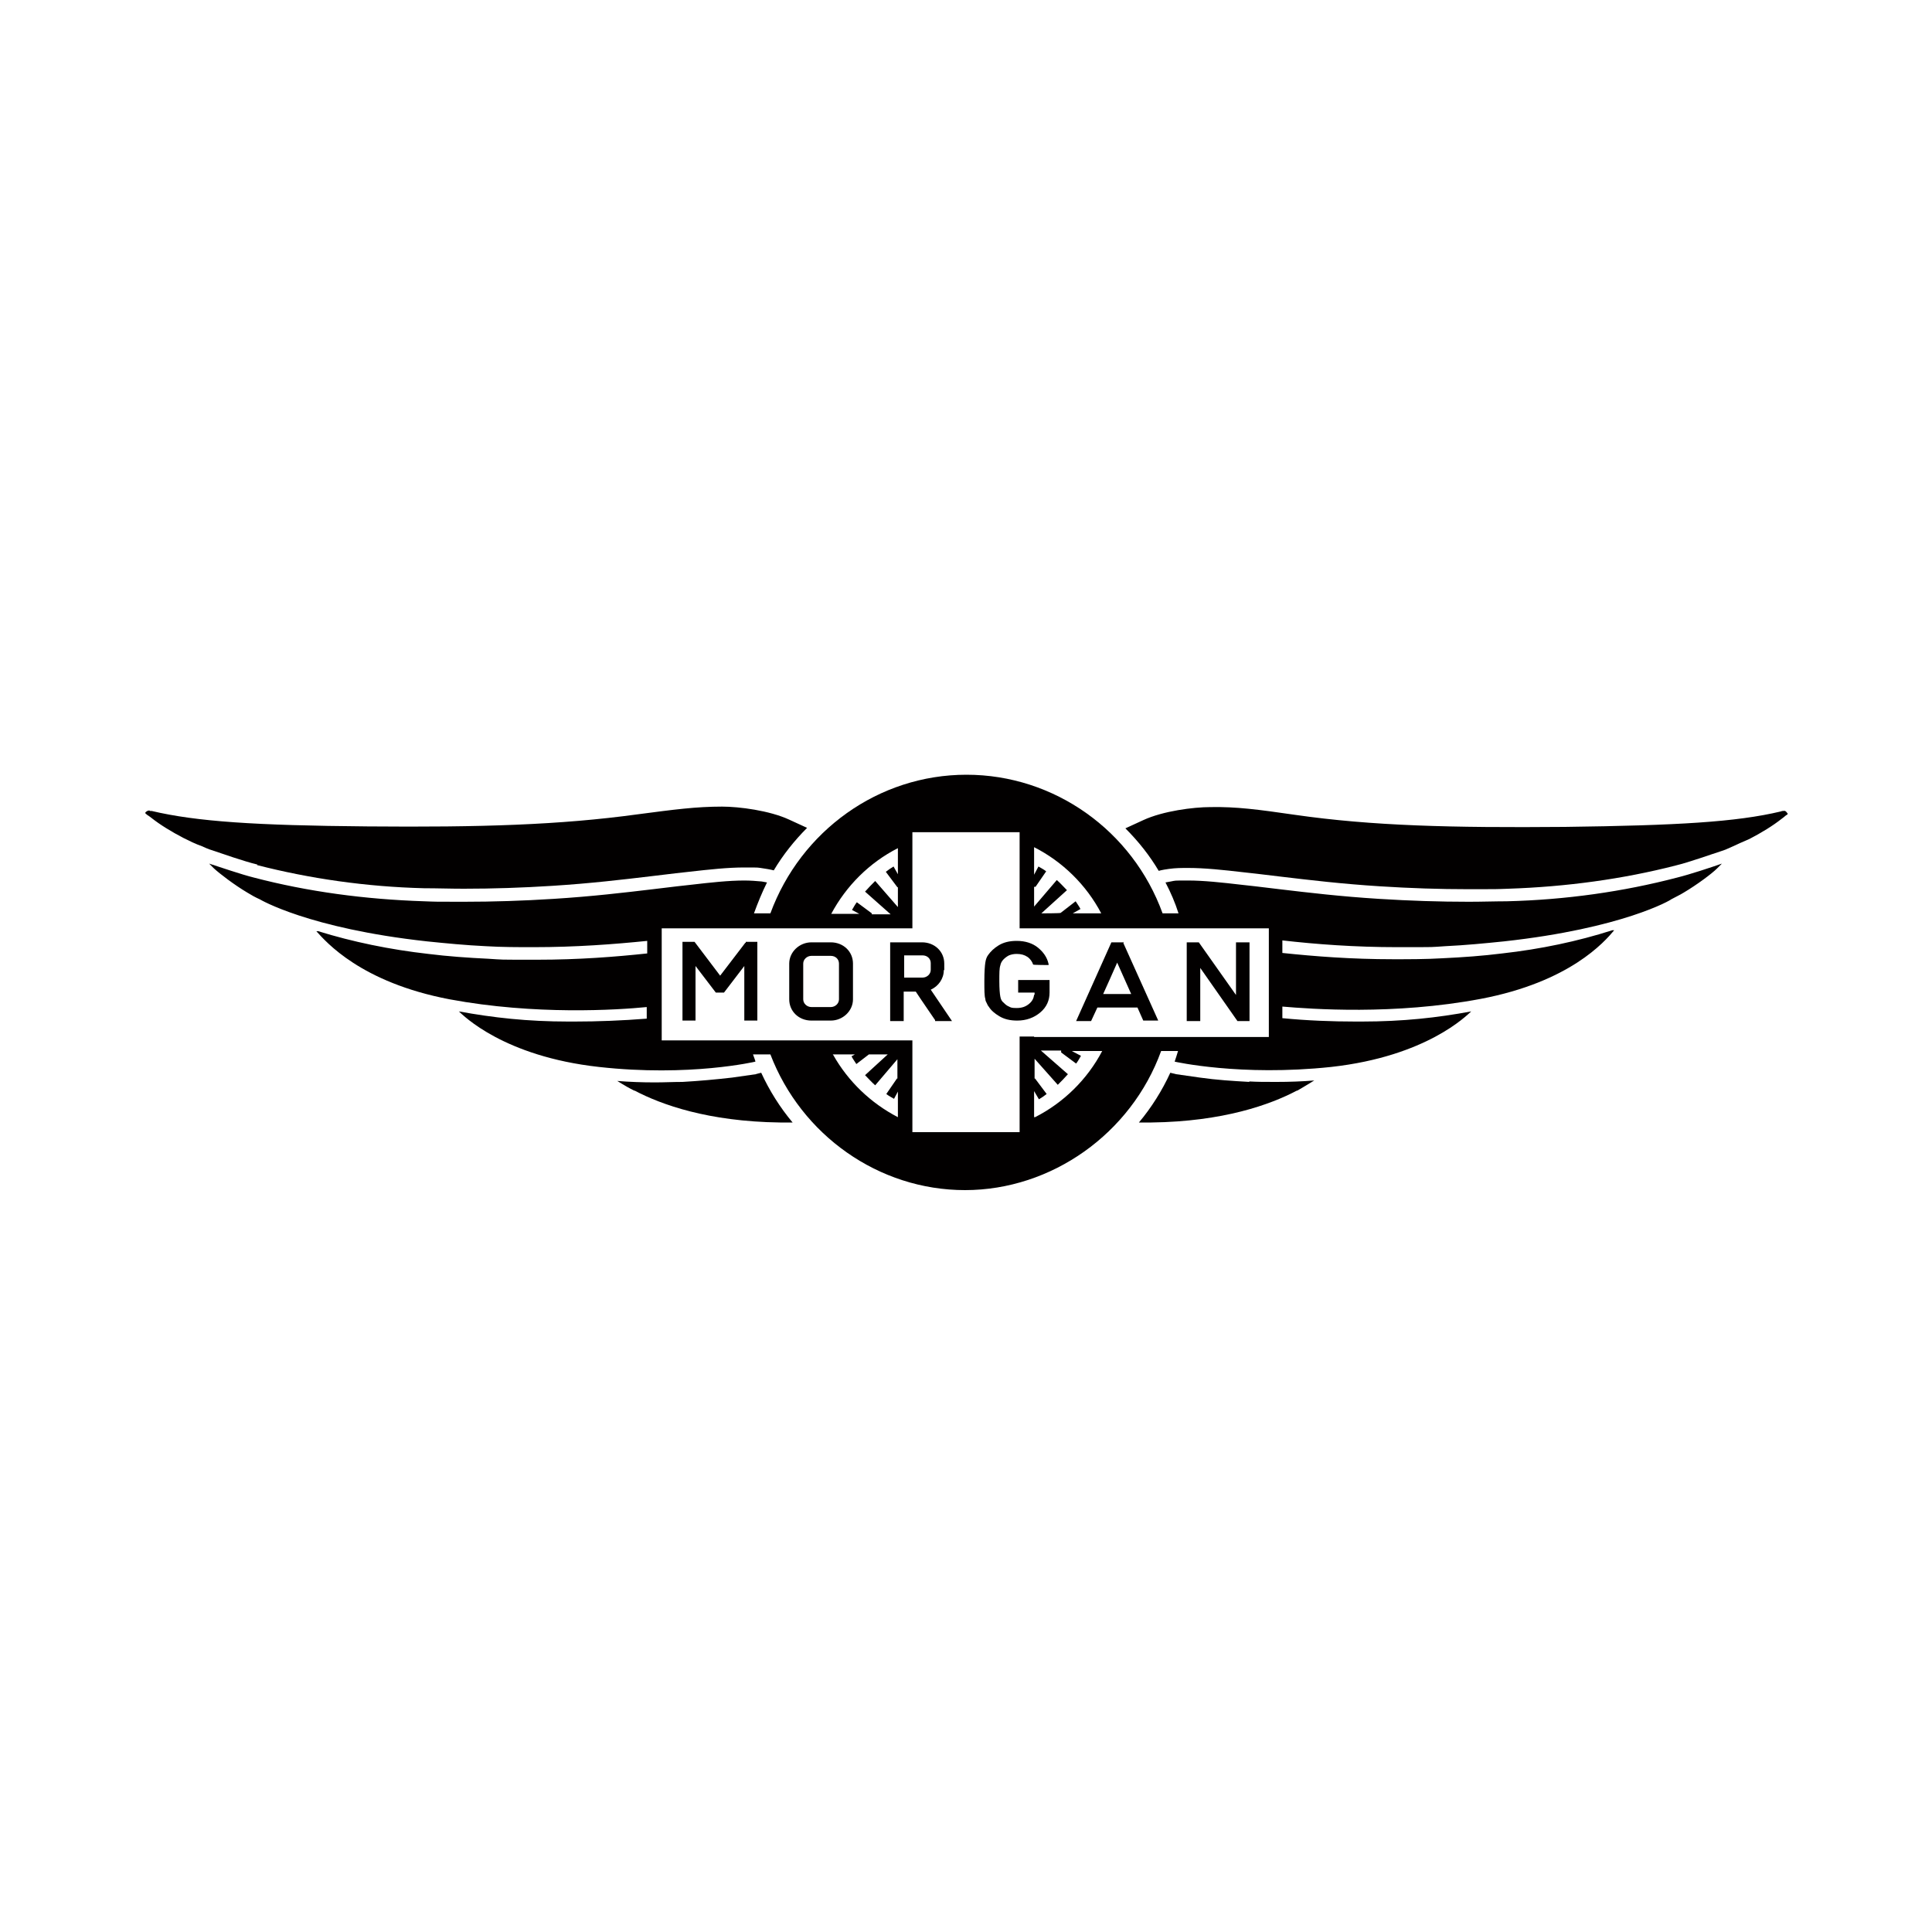 <?xml version="1.0" encoding="UTF-8"?>
<svg id="Morgan" xmlns="http://www.w3.org/2000/svg" version="1.1" viewBox="0 0 400 400">
  <defs>
    <style>
      .cls-1 {
        fill: #020000;
        stroke-width: 0px;
      }
    </style>
  </defs>
  <polygon class="cls-1" points="255.9 195.1 255.9 206 248.2 195.1 245.7 195.1 245.7 211.4 248.5 211.4 248.5 200.4 256.2 211.4 258.7 211.4 258.7 195.1 255.9 195.1"/>
  <path class="cls-1" d="M232.5,195.1h-1.2s-1.2,0-1.2,0l-7.3,16.3h3.1l1.3-2.8h8.3l1.2,2.7h3.1l-7.2-16v-.3ZM234.2,205.8h-5.8c.7-1.5,2.1-4.7,2.9-6.5l2.9,6.5Z"/>
  <path class="cls-1" d="M214.1,206c-.1.7-.4,1.3-1,1.8-.7.6-1.5.9-2.6.9s-1.2-.1-1.6-.3c-.5-.2-.8-.5-1.1-.8-.4-.3-.6-.7-.7-1.3-.1-.5-.2-1.6-.2-3.2s0-2.6.2-3.2c.1-.5.3-.9.7-1.3.3-.3.7-.6,1.1-.8.5-.2,1-.3,1.6-.3.9,0,1.6.2,2.2.6.6.4,1,1,1.2,1.6h0c0,.1,3.2.1,3.2.1v-.2c-.3-1.4-1.1-2.5-2.2-3.4-1.1-.9-2.6-1.4-4.4-1.4h0c-1.5,0-2.7.3-3.7.9-1,.6-1.7,1.3-2.2,2-.3.4-.5.9-.6,1.6-.1.6-.2,1.9-.2,3.8s0,3.1.2,3.7c0,.4.2.7.3.9.1.2.2.5.4.7.5.8,1.2,1.4,2.2,2,1,.6,2.2.9,3.7.9,1.9,0,3.5-.6,4.8-1.7,1.3-1.1,1.9-2.5,1.9-4.1v-2.6h-6.5v2.6h3.4v.4Z"/>
  <path class="cls-1" d="M195.5,200.8v-1.3c0-2.5-2-4.4-4.6-4.4h-6.6v16.3h2.8v-6.1h2.5c.7,1.1,4,5.9,4,5.9v.2h3.5l-4.4-6.5c1.6-.7,2.7-2.3,2.7-4ZM192.7,199.5v1.3c0,.9-.8,1.6-1.7,1.6h-3.8v-4.6h3.8c1,0,1.7.7,1.7,1.6Z"/>
  <path class="cls-1" d="M172,195.1h-4c-2.5,0-4.6,2-4.6,4.4v7.4c0,2.5,2,4.4,4.6,4.4h4c2.5,0,4.6-2,4.6-4.4v-7.4c0-2.5-2-4.4-4.6-4.4ZM173.7,199.5v7.4c0,.9-.8,1.6-1.7,1.6h-4c-.9,0-1.7-.7-1.7-1.6v-7.4c0-.9.8-1.6,1.7-1.6h4c1,0,1.7.7,1.7,1.6Z"/>
  <path class="cls-1" d="M154.3,195.2s-3.9,5.1-5.2,6.8l-5.3-7h-2.5v16.3h2.7v-11.3l4.2,5.5h1.7l4.2-5.5v11.3h2.7v-16.3h-2.4v.2Z"/>
  <path class="cls-1" d="M258.7,224c-3.5-.2-6.8-.4-10.3-.9l-4.9-.7-1.2-.3c-1.7,3.7-3.9,7.2-6.5,10.3h2.6c14.9-.2,24.6-3.7,30.1-6.6h.1c1-.6,1.9-1.1,3.5-2.1-2.5.2-5.1.3-7.8.3s-3.8,0-5.7-.1Z"/>
  <path class="cls-1" d="M312.3,186.6c-2.7,0-5.5.1-8.2.1-6.1,0-12.2-.2-18.6-.6-8-.5-14.7-1.3-20.6-2l-5-.6c-.9-.1-1.8-.2-2.7-.3-4.3-.5-8-.9-11.2-.9s-2.5,0-3.6.2l-1.1.2c1.1,2.1,2,4.2,2.7,6.4h-3.3c-6.2-17.1-22.4-28.7-40.6-28.7s-34.3,11.6-40.6,28.7h-3.4c.8-2.2,1.7-4.4,2.7-6.4l-1.1-.2c-1.1-.1-2.3-.2-3.6-.2-3.2,0-6.9.4-11.2.9-.9.1-1.8.2-2.7.3l-5,.6c-5.9.7-12.6,1.5-20.6,2-6.3.4-12.4.6-18.6.6s-5.5,0-8.2-.1c-12.3-.4-24.1-2-35.2-4.9-2.8-.7-7.1-2.2-9.3-2.9,0,0,0,0,.1.1.3.3.6.6.9.9,1.2,1.1,4.2,3.4,6.9,5,.8.5,1.7,1,2.6,1.4,0,0,10,6,34.6,8.7,3.9.4,8,.8,12.2,1,3.3.2,6.7.2,9.9.2,8.7,0,16.6-.6,23.5-1.3v2.6c-6.6.7-14.1,1.3-22.8,1.3s-6.7,0-10.1-.2c-4.2-.2-8.4-.5-12.4-1-8-.9-15.7-2.5-22.8-4.7h-.4c2,2.2,9.2,10.6,27.6,14.1,17.7,3.3,34.7,2.2,40.8,1.6v2.4c-5.1.4-10.1.6-15,.6s-.8,0-1.2,0c-8.5,0-15.6-.8-22.7-2.1.9.8,9.2,9.3,29,11.5,18.8,2.1,32.4-1.1,32.4-1.1,0-.2-.3-.9-.5-1.5h3.6c6.4,16.7,22.4,28.1,40.3,28.1s34.4-11.7,40.6-28.8h3.5c-.1.4-.6,1.9-.7,2.2,0,0,13.6,3.1,32.4,1.1,19.8-2.2,28.1-10.7,29-11.5-7,1.3-14.1,2.1-22.7,2.1-.4,0-.8,0-1.2,0-4.9,0-10.1-.2-15.2-.7v-2.4c5.9.5,23.1,1.8,41.1-1.6,18.4-3.5,25.6-11.8,27.6-14.2h-.4c-7.2,2.3-14.8,3.9-22.8,4.8-4,.5-8.1.8-12.4,1-3.4.2-6.8.2-10.1.2-8.8,0-16.3-.6-23-1.3v-2.6c7,.8,15,1.4,23.8,1.4s6.6,0,9.9-.2c4.2-.2,8.3-.6,12.2-1,24.6-2.7,34.6-8.6,34.6-8.7.9-.5,1.8-.9,2.6-1.4,2.7-1.6,5.8-3.9,6.9-5,.3-.3.6-.6.9-.9,0,0,0,0,.1-.1-2.3.8-6.5,2.2-9.3,2.9-11.1,2.9-23,4.6-35.2,4.9ZM228,189.1h-5.9l1.6-.9c-.3-.6-.7-1.1-1-1.6l-3.1,2.4h0c0,.1-4,.1-4,.1l5.3-4.8c-.7-.7-1.4-1.5-2.1-2.1l-4.7,5.5v-4.1h.3l2.2-3.2c-.5-.4-1.1-.7-1.6-1l-.9,1.7v-5.7c5.9,3,10.8,7.8,13.9,13.7ZM185.9,175.5v5.5l-.9-1.6c-.5.3-1.1.7-1.6,1.1l2.4,3.2h.1v4.1l-4.7-5.4c-.7.7-1.4,1.4-2.1,2.2l5.3,4.7h-3.9v-.2l-3.1-2.3c-.4.5-.7,1.1-1,1.6l1.5.8h-5.8c3.1-5.8,7.9-10.6,13.8-13.6ZM172.4,218.3h4.6l-.7.4c.3.6.7,1.1,1,1.6l2.6-2h3.9l-4.7,4.3c.7.7,1.4,1.5,2.1,2.1l4.6-5.4v4h-.1l-2.2,3.2c.5.4,1.1.7,1.6,1l.8-1.5v5.3c-5.6-2.9-10.3-7.4-13.4-12.9ZM214.1,231.3v-5.4s1,1.7,1,1.7c.5-.3,1.1-.7,1.6-1.1l-2.4-3.2h-.1v-4.1s4.8,5.4,4.8,5.4c.7-.7,1.4-1.4,2.1-2.2l-5.6-4.9h4.2v.4l3.1,2.3c.4-.5.7-1.1,1-1.6l-1.9-1h6.3c-3.1,5.9-8,10.7-13.9,13.7ZM214.1,214.6h-3v3s0,16.8,0,16.8h-22.2v-19h-51.9v-23.2h51.9v-19.9h22.2v19.9h51.6v22.5h-48.6Z"/>
  <path class="cls-1" d="M156.5,222.4l-4.9.7c-3.5.4-6.8.7-10.3.9-1.9,0-3.8.1-5.7.1-2.7,0-5.3-.1-7.8-.3,1.6,1,2.5,1.5,3.5,2h.1c5.5,2.9,15.2,6.4,30.1,6.6h2.6c-2.6-3.1-4.8-6.6-6.5-10.3l-1.2.3Z"/>
  <path class="cls-1" d="M53.2,179.1c10.9,2.8,22.6,4.5,34.6,4.8,2.7,0,5.5.1,8.2.1,6.1,0,12.1-.2,18.4-.6,7.9-.5,14.6-1.3,20.5-2l5-.6c.9-.1,1.8-.2,2.7-.3,4.4-.5,8.1-.9,11.5-.9s2.6,0,4,.2c1.4.2,2.1.4,2.1.4,1.9-3.2,4.3-6.2,6.9-8.8l-3.7-1.7c-4.1-1.9-10.4-2.7-13.9-2.7-5.4,0-9.9.6-17.5,1.6-16.1,2.2-32.4,2.7-55.9,2.5-23.2-.2-35.4-1-44.7-3.2h-.3c0,0-.2-.1-.2-.1-.3,0-.6.2-.8.4,0,.1,0,.2,0,.2.2.2.6.5.8.6l.4.3c1.9,1.5,4.2,2.9,6.7,4.2,1.2.6,2.4,1.2,3.8,1.7.4.2,1.6.7,2,.8,2.1.7,6.6,2.3,9.5,3Z"/>
  <path class="cls-1" d="M370,168.3c-.2-.3-.4-.5-.8-.4h-.2s-.3.1-.3.1c-9.2,2.2-21.5,2.9-44.7,3.2-23.5.2-39.9-.2-55.9-2.5-7.6-1.1-12.1-1.7-17.5-1.6-3.5,0-9.8.8-13.9,2.7l-3.7,1.7c2.7,2.7,5,5.6,6.9,8.8,0,0,.6-.2,2.1-.4,1.4-.2,2.6-.2,4-.2,3.4,0,7.2.4,11.5.9.9.1,1.8.2,2.7.3l5,.6c5.9.7,12.6,1.5,20.5,2,6.3.4,12.3.6,18.4.6s5.4,0,8.2-.1c12-.4,23.7-2,34.6-4.8,2.9-.7,7.3-2.3,9.5-3,.4-.1,1.6-.6,2-.8,1.3-.6,2.6-1.2,3.8-1.7,2.5-1.3,4.8-2.7,6.7-4.2l.4-.3c.2-.2.6-.5.8-.6,0,0,0-.1,0-.2Z"/>
</svg>